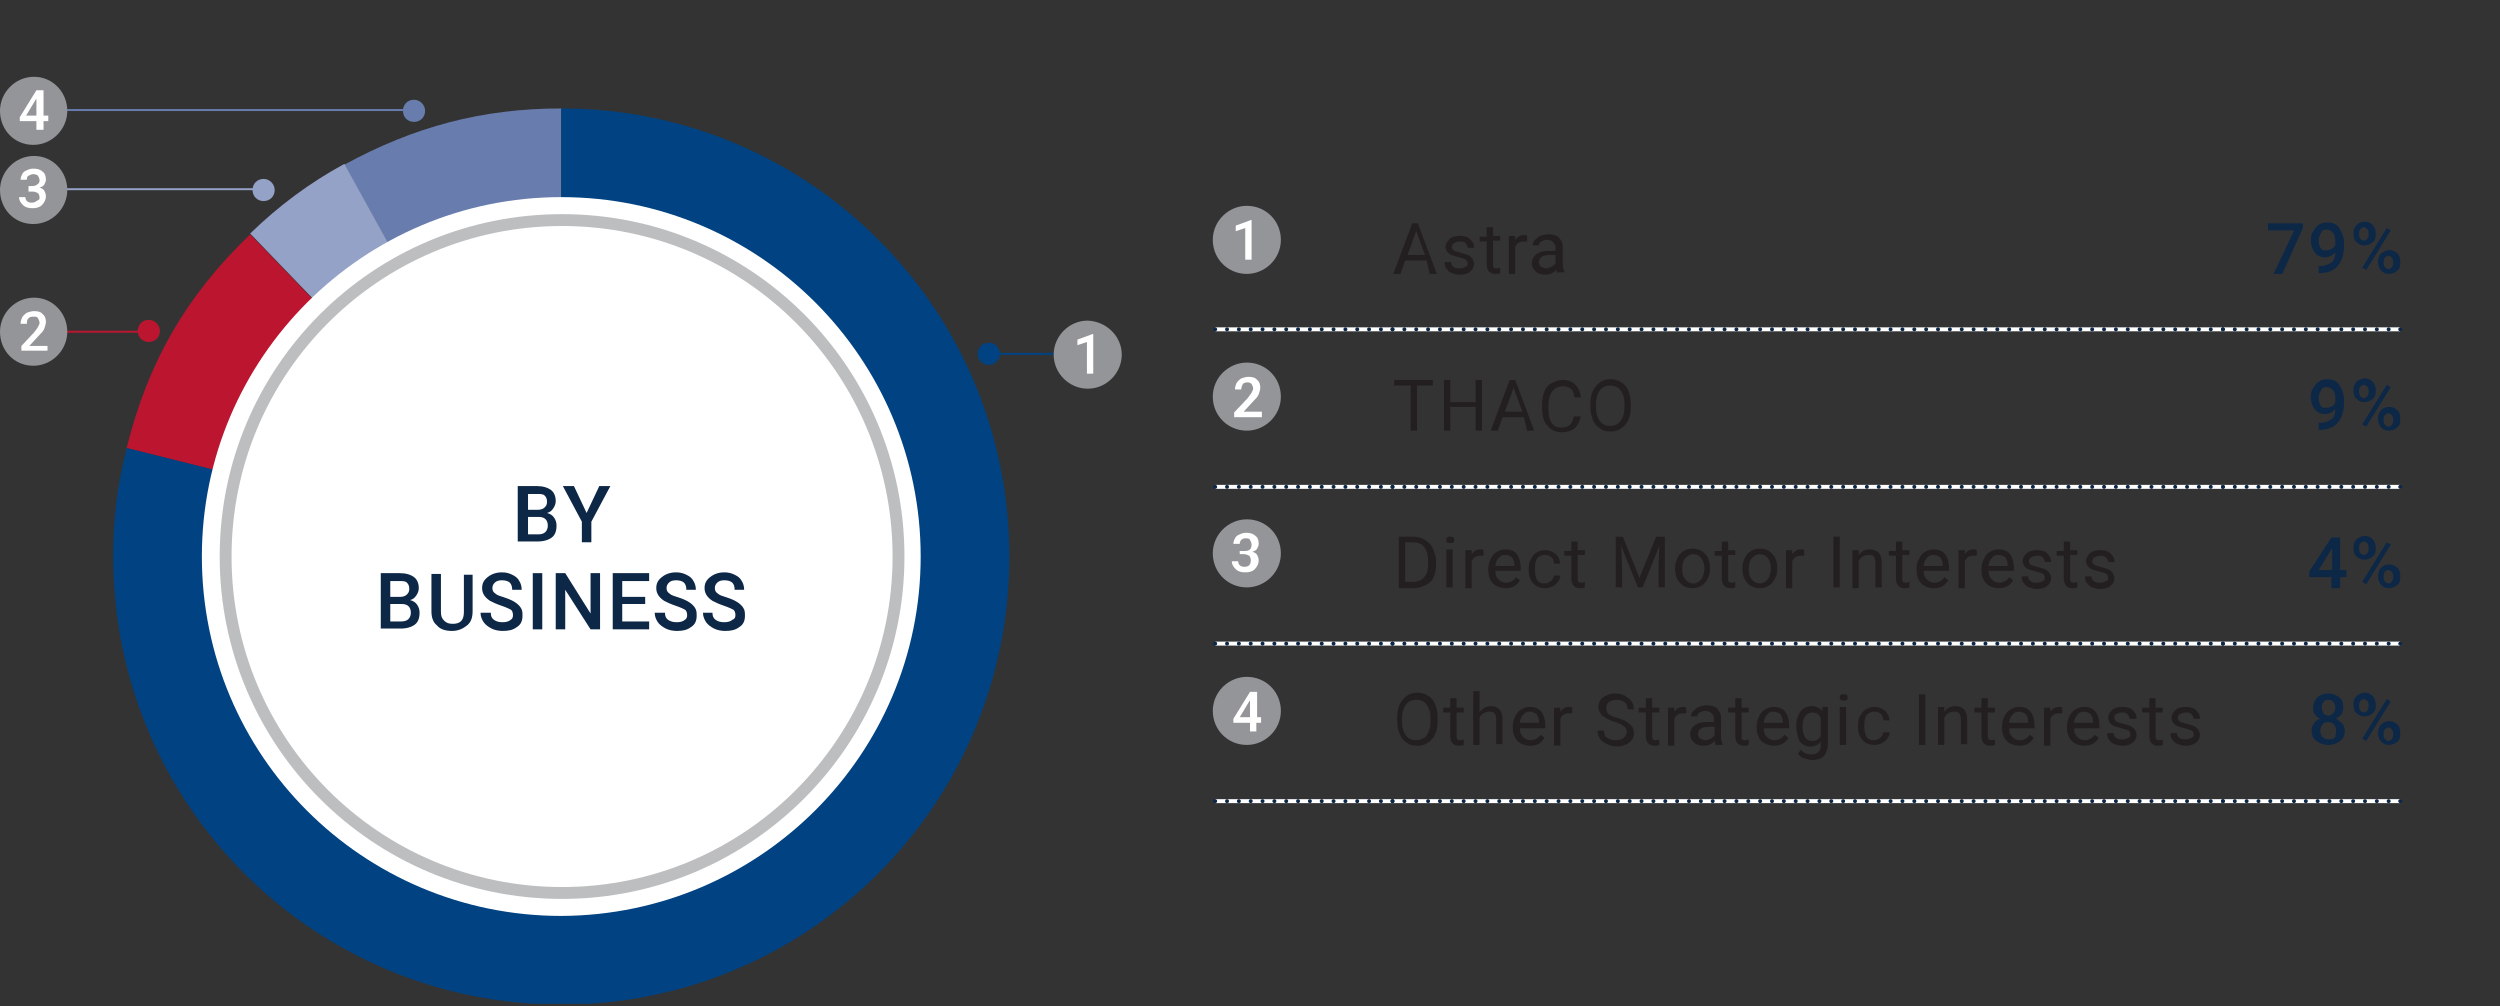 <?xml version="1.0" encoding="utf-8"?>
<!-- Generator: Adobe Illustrator 27.3.1, SVG Export Plug-In . SVG Version: 6.00 Build 0)  -->
<svg version="1.1" id="Layer_1" xmlns="http://www.w3.org/2000/svg" xmlns:xlink="http://www.w3.org/1999/xlink" x="0px" y="0px"
	 viewBox="0 0 315.8 127.1" style="enable-background:new 0 0 315.8 127.1;" xml:space="preserve">
<rect x="0" y="0" width="315.8" height="127.1" fill="#333333" stroke="none"/>
<style type="text/css">
	.st0{fill:none;stroke:#FFFFFF;stroke-width:0.5;stroke-miterlimit:10;}
	
		.st1{fill:none;stroke:#0D2747;stroke-width:0.5;stroke-linecap:round;stroke-linejoin:round;stroke-miterlimit:10;stroke-dasharray:0,1.495;}
	.st2{fill:none;stroke:#0D2747;stroke-width:0.5;stroke-linecap:round;stroke-linejoin:round;stroke-miterlimit:10;}
	
		.st3{fill:none;stroke:#0D2747;stroke-width:0.5;stroke-linecap:round;stroke-linejoin:round;stroke-miterlimit:10;stroke-dasharray:0,1.498;}
	.st4{clip-path:url(#SVGID_00000054980396134970108550000008511158591434057864_);fill:#939598;}
	.st5{fill:#FFFFFF;}
	.st6{fill:#231F20;}
	.st7{fill:#0D2747;}
	.st8{clip-path:url(#SVGID_00000129194642188336589400000014442799485133139622_);fill:#939598;}
	.st9{clip-path:url(#SVGID_00000053507526245216396660000012320901019815267517_);fill:#939598;}
	.st10{clip-path:url(#SVGID_00000104698956317288121200000004759984758401422739_);fill:#939598;}
	
		.st11{clip-path:url(#SVGID_00000044864247169480270110000002313188023193470899_);fill-rule:evenodd;clip-rule:evenodd;fill:#687DAE;}
	
		.st12{clip-path:url(#SVGID_00000044864247169480270110000002313188023193470899_);fill-rule:evenodd;clip-rule:evenodd;fill:#94A2C7;}
	
		.st13{clip-path:url(#SVGID_00000044864247169480270110000002313188023193470899_);fill-rule:evenodd;clip-rule:evenodd;fill:#BB1530;}
	
		.st14{clip-path:url(#SVGID_00000044864247169480270110000002313188023193470899_);fill-rule:evenodd;clip-rule:evenodd;fill:#004282;}
	.st15{clip-path:url(#SVGID_00000044864247169480270110000002313188023193470899_);fill:#FFFFFF;}
	
		.st16{clip-path:url(#SVGID_00000044864247169480270110000002313188023193470899_);fill:none;stroke:#BCBEC0;stroke-width:1.5;stroke-linecap:round;stroke-miterlimit:10;}
	.st17{clip-path:url(#SVGID_00000044864247169480270110000002313188023193470899_);fill:#94A2C7;}
	
		.st18{clip-path:url(#SVGID_00000044864247169480270110000002313188023193470899_);fill:none;stroke:#004282;stroke-width:0.25;stroke-miterlimit:10;}
	
		.st19{clip-path:url(#SVGID_00000044864247169480270110000002313188023193470899_);fill:none;stroke:#94A2C7;stroke-width:0.25;stroke-miterlimit:10;}
	.st20{clip-path:url(#SVGID_00000044864247169480270110000002313188023193470899_);fill:#939598;}
	.st21{clip-path:url(#SVGID_00000086679428111841926300000018379386265010919356_);fill:#939598;}
	.st22{clip-path:url(#SVGID_00000103242529961517048600000008837613954417571249_);fill:#687DAE;}
	
		.st23{clip-path:url(#SVGID_00000103242529961517048600000008837613954417571249_);fill:none;stroke:#687DAE;stroke-width:0.25;stroke-miterlimit:10;}
	.st24{clip-path:url(#SVGID_00000103242529961517048600000008837613954417571249_);fill:#939598;}
	.st25{clip-path:url(#SVGID_00000068643472643582568640000009915306463833329827_);fill:#004282;}
	
		.st26{clip-path:url(#SVGID_00000068643472643582568640000009915306463833329827_);fill:none;stroke:#BB1530;stroke-width:0.25;stroke-miterlimit:10;}
	.st27{clip-path:url(#SVGID_00000068643472643582568640000009915306463833329827_);fill:#BB1530;}
	.st28{clip-path:url(#SVGID_00000068643472643582568640000009915306463833329827_);fill:#939598;}
</style>
<g>
	<line class="st0" x1="153.5" y1="41.6" x2="175.9" y2="41.6"/>
	<line class="st0" x1="175.9" y1="41.6" x2="280.8" y2="41.6"/>
	<line class="st0" x1="280.8" y1="41.6" x2="303.2" y2="41.6"/>
	<line class="st0" x1="153.5" y1="61.5" x2="175.9" y2="61.5"/>
	<line class="st0" x1="175.9" y1="61.5" x2="280.8" y2="61.5"/>
	<line class="st0" x1="280.8" y1="61.5" x2="303.2" y2="61.5"/>
	<line class="st0" x1="153.5" y1="81.3" x2="175.9" y2="81.3"/>
	<line class="st0" x1="175.9" y1="81.3" x2="280.8" y2="81.3"/>
	<line class="st0" x1="280.8" y1="81.3" x2="303.2" y2="81.3"/>
	<line class="st0" x1="153.5" y1="101.2" x2="175.9" y2="101.2"/>
	<line class="st0" x1="175.9" y1="101.2" x2="280.8" y2="101.2"/>
	<line class="st0" x1="280.8" y1="101.2" x2="303.2" y2="101.2"/>
	<line class="st1" x1="155" y1="41.6" x2="175.2" y2="41.6"/>
	<path class="st2" d="M175.9,41.6L175.9,41.6 M153.5,41.6L153.5,41.6"/>
	<line class="st3" x1="177.4" y1="41.6" x2="280" y2="41.6"/>
	<path class="st2" d="M280.8,41.6L280.8,41.6 M175.9,41.6L175.9,41.6"/>
	<line class="st1" x1="282.3" y1="41.6" x2="302.5" y2="41.6"/>
	<path class="st2" d="M303.2,41.6L303.2,41.6 M280.8,41.6L280.8,41.6"/>
	<line class="st1" x1="155" y1="61.5" x2="175.2" y2="61.5"/>
	<path class="st2" d="M175.9,61.5L175.9,61.5 M153.5,61.5L153.5,61.5"/>
	<line class="st3" x1="177.4" y1="61.5" x2="280" y2="61.5"/>
	<path class="st2" d="M280.8,61.5L280.8,61.5 M175.9,61.5L175.9,61.5"/>
	<line class="st1" x1="282.3" y1="61.5" x2="302.5" y2="61.5"/>
	<path class="st2" d="M303.2,61.5L303.2,61.5 M280.8,61.5L280.8,61.5"/>
	<line class="st1" x1="155" y1="81.3" x2="175.2" y2="81.3"/>
	<path class="st2" d="M175.9,81.3L175.9,81.3 M153.5,81.3L153.5,81.3"/>
	<line class="st3" x1="177.4" y1="81.3" x2="280" y2="81.3"/>
	<path class="st2" d="M280.8,81.3L280.8,81.3 M175.9,81.3L175.9,81.3"/>
	<line class="st1" x1="282.3" y1="81.3" x2="302.5" y2="81.3"/>
	<path class="st2" d="M303.2,81.3L303.2,81.3 M280.8,81.3L280.8,81.3"/>
	<line class="st1" x1="155" y1="101.2" x2="175.2" y2="101.2"/>
	<path class="st2" d="M175.9,101.2L175.9,101.2 M153.5,101.2L153.5,101.2"/>
	<line class="st3" x1="177.4" y1="101.2" x2="280" y2="101.2"/>
	<path class="st2" d="M280.8,101.2L280.8,101.2 M175.9,101.2L175.9,101.2"/>
	<line class="st1" x1="282.3" y1="101.2" x2="302.5" y2="101.2"/>
	<path class="st2" d="M303.2,101.2L303.2,101.2 M280.8,101.2L280.8,101.2"/>
	<g>
		<defs>
			<rect id="SVGID_1_" x="0" y="0.6" width="316" height="126.2"/>
		</defs>
		<clipPath id="SVGID_00000138535563898625543420000010912097190817938844_">
			<use xlink:href="#SVGID_1_"  style="overflow:visible;"/>
		</clipPath>
		<path style="clip-path:url(#SVGID_00000138535563898625543420000010912097190817938844_);fill:#939598;" d="M157.5,34.6
			c2.3,0,4.3-1.9,4.3-4.3s-1.9-4.3-4.3-4.3c-2.3,0-4.3,1.9-4.3,4.3S155.1,34.6,157.5,34.6"/>
	</g>
	<g>
		<path class="st5" d="M158.1,32.8h-0.8v-4l-1.2,0.4v-0.7l1.9-0.7h0.1V32.8z"/>
	</g>
	<g>
		<path class="st6" d="M180.2,32.9h-2.7l-0.6,1.7H176l2.4-6.4h0.7l2.4,6.4h-0.9L180.2,32.9z M177.8,32.2h2.2l-1.1-3L177.8,32.2z"/>
		<path class="st6" d="M185.4,33.3c0-0.2-0.1-0.4-0.2-0.5c-0.2-0.1-0.5-0.2-0.9-0.3c-0.4-0.1-0.7-0.2-1-0.3
			c-0.2-0.1-0.4-0.3-0.5-0.4c-0.1-0.2-0.2-0.4-0.2-0.6c0-0.4,0.2-0.7,0.5-1c0.3-0.3,0.8-0.4,1.3-0.4c0.5,0,1,0.1,1.3,0.4
			c0.3,0.3,0.5,0.6,0.5,1.1h-0.8c0-0.2-0.1-0.4-0.3-0.6c-0.2-0.2-0.4-0.2-0.7-0.2c-0.3,0-0.5,0.1-0.7,0.2s-0.3,0.3-0.3,0.5
			c0,0.2,0.1,0.3,0.2,0.4s0.4,0.2,0.8,0.3c0.4,0.1,0.7,0.2,1,0.3c0.3,0.1,0.4,0.3,0.6,0.5c0.1,0.2,0.2,0.4,0.2,0.6
			c0,0.4-0.2,0.8-0.5,1c-0.3,0.3-0.8,0.4-1.3,0.4c-0.4,0-0.7-0.1-1-0.2s-0.5-0.3-0.7-0.6c-0.2-0.2-0.2-0.5-0.2-0.8h0.8
			c0,0.3,0.1,0.5,0.3,0.6c0.2,0.2,0.5,0.2,0.8,0.2c0.3,0,0.6-0.1,0.7-0.2C185.3,33.7,185.4,33.5,185.4,33.3z"/>
		<path class="st6" d="M188.6,28.6v1.2h0.9v0.6h-0.9v3c0,0.2,0,0.3,0.1,0.4c0.1,0.1,0.2,0.1,0.4,0.1c0.1,0,0.2,0,0.4-0.1v0.7
			c-0.2,0.1-0.4,0.1-0.6,0.1c-0.4,0-0.6-0.1-0.8-0.3c-0.2-0.2-0.3-0.5-0.3-0.9v-2.9h-0.9v-0.6h0.9v-1.2H188.6z"/>
		<path class="st6" d="M192.9,30.5c-0.1,0-0.3,0-0.4,0c-0.5,0-0.9,0.2-1.1,0.7v3.4h-0.8v-4.8h0.8l0,0.5c0.3-0.4,0.6-0.6,1.1-0.6
			c0.2,0,0.3,0,0.4,0.1V30.5z"/>
		<path class="st6" d="M196.7,34.6c0-0.1-0.1-0.3-0.1-0.5c-0.4,0.4-0.8,0.6-1.4,0.6c-0.5,0-0.9-0.1-1.2-0.4c-0.3-0.3-0.5-0.6-0.5-1
			c0-0.5,0.2-0.9,0.6-1.2c0.4-0.3,0.9-0.4,1.6-0.4h0.8v-0.4c0-0.3-0.1-0.5-0.3-0.7c-0.2-0.2-0.4-0.3-0.8-0.3c-0.3,0-0.5,0.1-0.7,0.2
			c-0.2,0.1-0.3,0.3-0.3,0.5h-0.8c0-0.2,0.1-0.5,0.3-0.7c0.2-0.2,0.4-0.4,0.7-0.5c0.3-0.1,0.6-0.2,1-0.2c0.5,0,1,0.1,1.3,0.4
			c0.3,0.3,0.5,0.7,0.5,1.1v2.2c0,0.4,0.1,0.8,0.2,1v0.1H196.7z M195.3,33.9c0.3,0,0.5-0.1,0.7-0.2s0.4-0.3,0.5-0.5v-1h-0.6
			c-1,0-1.5,0.3-1.5,0.9c0,0.3,0.1,0.5,0.3,0.6S195.1,33.9,195.3,33.9z"/>
	</g>
	<g>
		<path class="st7" d="M290.9,28.8l-2.6,5.8h-1.1l2.6-5.5h-3.3v-0.9h4.4V28.8z"/>
		<path class="st7" d="M295,31.9c-0.4,0.4-0.8,0.6-1.3,0.6c-0.6,0-1-0.2-1.3-0.6c-0.3-0.4-0.5-0.9-0.5-1.6c0-0.4,0.1-0.8,0.3-1.1
			c0.2-0.3,0.4-0.6,0.7-0.8c0.3-0.2,0.7-0.3,1.1-0.3c0.6,0,1.2,0.2,1.5,0.7s0.6,1.1,0.6,1.9V31c0,1.2-0.3,2-0.8,2.6
			s-1.3,0.9-2.3,0.9h-0.1v-0.9h0.2c0.6,0,1.1-0.2,1.5-0.5C294.8,32.9,295,32.5,295,31.9z M294,31.6c0.2,0,0.4-0.1,0.6-0.2
			s0.3-0.3,0.4-0.5v-0.4c0-0.5-0.1-0.9-0.3-1.1s-0.4-0.4-0.8-0.4s-0.6,0.1-0.7,0.4c-0.2,0.3-0.3,0.6-0.3,1c0,0.4,0.1,0.7,0.3,1
			S293.7,31.6,294,31.6z"/>
		<path class="st7" d="M297.3,29.4c0-0.4,0.1-0.7,0.4-1c0.2-0.2,0.6-0.4,1-0.4c0.4,0,0.7,0.1,1,0.4c0.2,0.2,0.4,0.6,0.4,1v0.3
			c0,0.4-0.1,0.7-0.4,0.9c-0.2,0.2-0.6,0.4-1,0.4c-0.4,0-0.7-0.1-1-0.4c-0.3-0.2-0.4-0.6-0.4-1V29.4z M298,29.7
			c0,0.2,0.1,0.4,0.2,0.5c0.1,0.1,0.3,0.2,0.4,0.2c0.2,0,0.3-0.1,0.4-0.2s0.2-0.3,0.2-0.5v-0.3c0-0.2-0.1-0.4-0.2-0.5
			c-0.1-0.1-0.3-0.2-0.4-0.2s-0.3,0.1-0.4,0.2c-0.1,0.1-0.2,0.3-0.2,0.5V29.7z M298.9,34.1l-0.5-0.3l3.1-5l0.5,0.3L298.9,34.1z
			 M300.4,33c0-0.4,0.1-0.7,0.4-1c0.3-0.2,0.6-0.4,1-0.4c0.4,0,0.7,0.1,1,0.4c0.3,0.2,0.4,0.6,0.4,1v0.3c0,0.4-0.1,0.7-0.4,0.9
			c-0.2,0.2-0.6,0.4-1,0.4s-0.7-0.1-1-0.4c-0.2-0.2-0.4-0.6-0.4-1V33z M301.1,33.3c0,0.2,0.1,0.4,0.2,0.5c0.1,0.1,0.3,0.2,0.4,0.2
			c0.2,0,0.3-0.1,0.4-0.2c0.1-0.1,0.2-0.3,0.2-0.5V33c0-0.2-0.1-0.4-0.2-0.5s-0.3-0.2-0.4-0.2c-0.2,0-0.3,0.1-0.4,0.2
			c-0.1,0.1-0.2,0.3-0.2,0.5V33.3z"/>
	</g>
	<g>
		<defs>
			<rect id="SVGID_00000172434315587118203480000009058006575099750023_" x="0" y="0.6" width="316" height="126.2"/>
		</defs>
		<clipPath id="SVGID_00000025426507377777743390000010723285809807863190_">
			<use xlink:href="#SVGID_00000172434315587118203480000009058006575099750023_"  style="overflow:visible;"/>
		</clipPath>
		<path style="clip-path:url(#SVGID_00000025426507377777743390000010723285809807863190_);fill:#939598;" d="M157.5,54.4
			c2.3,0,4.3-1.9,4.3-4.3s-1.9-4.3-4.3-4.3c-2.3,0-4.3,1.9-4.3,4.3S155.1,54.4,157.5,54.4"/>
	</g>
	<g>
		<path class="st5" d="M159.2,52.7h-3.3v-0.6l1.7-1.8c0.2-0.3,0.4-0.5,0.5-0.7c0.1-0.2,0.2-0.4,0.2-0.5c0-0.2-0.1-0.4-0.2-0.6
			c-0.1-0.1-0.3-0.2-0.5-0.2c-0.3,0-0.5,0.1-0.6,0.2c-0.1,0.2-0.2,0.4-0.2,0.7h-0.8c0-0.3,0.1-0.6,0.2-0.8c0.1-0.2,0.3-0.4,0.6-0.6
			c0.3-0.1,0.6-0.2,0.9-0.2c0.5,0,0.9,0.1,1.1,0.4c0.3,0.2,0.4,0.6,0.4,1c0,0.2-0.1,0.5-0.2,0.8c-0.1,0.3-0.4,0.6-0.7,0.9l-1.2,1.3
			h2.3V52.7z"/>
	</g>
	<g>
		<path class="st6" d="M181.1,48.7H179v5.7h-0.8v-5.7h-2.1V48h4.9V48.7z"/>
		<path class="st6" d="M187.2,54.4h-0.8v-3h-3.2v3h-0.8V48h0.8v2.8h3.2V48h0.8V54.4z"/>
		<path class="st6" d="M192.5,52.7h-2.7l-0.6,1.7h-0.9l2.4-6.4h0.7l2.4,6.4h-0.9L192.5,52.7z M190.1,52h2.2l-1.1-3L190.1,52z"/>
		<path class="st6" d="M199.7,52.4c-0.1,0.7-0.3,1.2-0.7,1.6c-0.4,0.4-1,0.6-1.7,0.6c-0.8,0-1.4-0.3-1.8-0.8
			c-0.5-0.5-0.7-1.3-0.7-2.2v-0.6c0-0.6,0.1-1.1,0.3-1.6c0.2-0.5,0.5-0.8,0.9-1c0.4-0.2,0.8-0.4,1.4-0.4c0.7,0,1.2,0.2,1.6,0.6
			c0.4,0.4,0.6,0.9,0.7,1.6h-0.8c-0.1-0.5-0.2-0.9-0.5-1.1c-0.2-0.2-0.6-0.3-1-0.3c-0.5,0-1,0.2-1.3,0.6c-0.3,0.4-0.5,1-0.5,1.7v0.6
			c0,0.7,0.1,1.2,0.4,1.7s0.7,0.6,1.2,0.6c0.5,0,0.8-0.1,1.1-0.3c0.2-0.2,0.4-0.6,0.5-1.1H199.7z"/>
		<path class="st6" d="M206,51.4c0,0.6-0.1,1.2-0.3,1.6c-0.2,0.5-0.5,0.8-0.9,1.1s-0.8,0.4-1.4,0.4c-0.5,0-1-0.1-1.3-0.4
			c-0.4-0.2-0.7-0.6-0.9-1.1c-0.2-0.5-0.3-1-0.3-1.6V51c0-0.6,0.1-1.2,0.3-1.6s0.5-0.8,0.9-1.1c0.4-0.3,0.8-0.4,1.3-0.4
			c0.5,0,1,0.1,1.4,0.4c0.4,0.2,0.7,0.6,0.9,1.1c0.2,0.5,0.3,1,0.3,1.6V51.4z M205.2,51c0-0.8-0.2-1.3-0.5-1.7
			c-0.3-0.4-0.7-0.6-1.3-0.6c-0.5,0-1,0.2-1.3,0.6c-0.3,0.4-0.5,1-0.5,1.7v0.5c0,0.7,0.2,1.3,0.5,1.7c0.3,0.4,0.7,0.6,1.3,0.6
			c0.5,0,1-0.2,1.3-0.6c0.3-0.4,0.5-1,0.5-1.7V51z"/>
	</g>
	<g>
		<path class="st7" d="M295,51.7c-0.4,0.4-0.8,0.6-1.3,0.6c-0.6,0-1-0.2-1.3-0.6c-0.3-0.4-0.5-0.9-0.5-1.6c0-0.4,0.1-0.8,0.3-1.1
			c0.2-0.3,0.4-0.6,0.7-0.8c0.3-0.2,0.7-0.3,1.1-0.3c0.6,0,1.2,0.2,1.5,0.7s0.6,1.1,0.6,1.9v0.3c0,1.2-0.3,2-0.8,2.6
			s-1.3,0.9-2.3,0.9h-0.1v-0.9h0.2c0.6,0,1.1-0.2,1.5-0.5C294.8,52.8,295,52.3,295,51.7z M294,51.5c0.2,0,0.4-0.1,0.6-0.2
			s0.3-0.3,0.4-0.5v-0.4c0-0.5-0.1-0.9-0.3-1.1s-0.4-0.4-0.8-0.4s-0.6,0.1-0.7,0.4c-0.2,0.3-0.3,0.6-0.3,1c0,0.4,0.1,0.7,0.3,1
			S293.7,51.5,294,51.5z"/>
		<path class="st7" d="M297.3,49.2c0-0.4,0.1-0.7,0.4-1c0.2-0.2,0.6-0.4,1-0.4c0.4,0,0.7,0.1,1,0.4c0.2,0.2,0.4,0.6,0.4,1v0.3
			c0,0.4-0.1,0.7-0.4,0.9c-0.2,0.2-0.6,0.4-1,0.4c-0.4,0-0.7-0.1-1-0.4c-0.3-0.2-0.4-0.6-0.4-1V49.2z M298,49.6
			c0,0.2,0.1,0.4,0.2,0.5c0.1,0.1,0.3,0.2,0.4,0.2c0.2,0,0.3-0.1,0.4-0.2s0.2-0.3,0.2-0.5v-0.3c0-0.2-0.1-0.4-0.2-0.5
			c-0.1-0.1-0.3-0.2-0.4-0.2s-0.3,0.1-0.4,0.2c-0.1,0.1-0.2,0.3-0.2,0.5V49.6z M298.9,53.9l-0.5-0.3l3.1-5l0.5,0.3L298.9,53.9z
			 M300.4,52.8c0-0.4,0.1-0.7,0.4-1s0.6-0.4,1-0.4c0.4,0,0.7,0.1,1,0.4c0.3,0.2,0.4,0.6,0.4,1v0.3c0,0.4-0.1,0.7-0.4,0.9
			c-0.2,0.2-0.6,0.4-1,0.4s-0.7-0.1-1-0.4c-0.2-0.2-0.4-0.6-0.4-1V52.8z M301.1,53.2c0,0.2,0.1,0.4,0.2,0.5c0.1,0.1,0.3,0.2,0.4,0.2
			c0.2,0,0.3-0.1,0.4-0.2c0.1-0.1,0.2-0.3,0.2-0.5v-0.3c0-0.2-0.1-0.4-0.2-0.5s-0.3-0.2-0.4-0.2c-0.2,0-0.3,0.1-0.4,0.2
			c-0.1,0.1-0.2,0.3-0.2,0.5V53.2z"/>
	</g>
	<g>
		<defs>
			<rect id="SVGID_00000139256212659808849670000017467031393579319208_" x="0" y="0.6" width="316" height="126.2"/>
		</defs>
		<clipPath id="SVGID_00000160897722583304708620000012099714637000135824_">
			<use xlink:href="#SVGID_00000139256212659808849670000017467031393579319208_"  style="overflow:visible;"/>
		</clipPath>
		<path style="clip-path:url(#SVGID_00000160897722583304708620000012099714637000135824_);fill:#939598;" d="M157.5,74.2
			c2.3,0,4.3-1.9,4.3-4.3s-1.9-4.3-4.3-4.3c-2.3,0-4.3,1.9-4.3,4.3S155.1,74.2,157.5,74.2"/>
	</g>
	<g>
		<path class="st5" d="M156.8,69.6h0.5c0.3,0,0.5-0.1,0.6-0.2c0.1-0.1,0.2-0.3,0.2-0.6c0-0.2-0.1-0.4-0.2-0.6s-0.3-0.2-0.6-0.2
			c-0.2,0-0.4,0.1-0.5,0.2s-0.2,0.3-0.2,0.5h-0.8c0-0.3,0.1-0.5,0.2-0.7c0.1-0.2,0.3-0.4,0.6-0.5c0.2-0.1,0.5-0.2,0.8-0.2
			c0.5,0,0.9,0.1,1.2,0.4c0.3,0.2,0.4,0.6,0.4,1c0,0.2-0.1,0.4-0.2,0.6c-0.1,0.2-0.3,0.3-0.6,0.4c0.3,0.1,0.5,0.2,0.6,0.4
			s0.2,0.4,0.2,0.7c0,0.4-0.2,0.8-0.5,1.1s-0.7,0.4-1.2,0.4c-0.5,0-0.9-0.1-1.2-0.4c-0.3-0.3-0.5-0.6-0.5-1h0.8
			c0,0.2,0.1,0.4,0.2,0.5c0.1,0.1,0.3,0.2,0.6,0.2c0.3,0,0.5-0.1,0.6-0.2c0.1-0.1,0.2-0.3,0.2-0.6c0-0.3-0.1-0.5-0.2-0.6
			c-0.2-0.1-0.4-0.2-0.7-0.2h-0.5V69.6z"/>
	</g>
	<g>
		<path class="st6" d="M176.7,74.2v-6.4h1.8c0.6,0,1,0.1,1.5,0.4s0.8,0.6,1,1.1c0.2,0.5,0.4,1,0.4,1.6v0.4c0,0.6-0.1,1.1-0.3,1.6
			c-0.2,0.5-0.6,0.8-1,1c-0.4,0.2-0.9,0.4-1.5,0.4H176.7z M177.5,68.5v5h0.9c0.7,0,1.2-0.2,1.5-0.6c0.4-0.4,0.5-1,0.5-1.7v-0.4
			c0-0.7-0.2-1.3-0.5-1.7c-0.3-0.4-0.8-0.6-1.5-0.6H177.5z"/>
		<path class="st6" d="M182.7,68.2c0-0.1,0-0.2,0.1-0.3c0.1-0.1,0.2-0.1,0.4-0.1s0.3,0,0.4,0.1s0.1,0.2,0.1,0.3c0,0.1,0,0.2-0.1,0.3
			s-0.2,0.1-0.4,0.1s-0.3,0-0.4-0.1C182.7,68.5,182.7,68.4,182.7,68.2z M183.5,74.2h-0.8v-4.8h0.8V74.2z"/>
		<path class="st6" d="M187.4,70.2c-0.1,0-0.3,0-0.4,0c-0.5,0-0.9,0.2-1.1,0.7v3.4h-0.8v-4.8h0.8l0,0.5c0.3-0.4,0.6-0.6,1.1-0.6
			c0.2,0,0.3,0,0.4,0.1V70.2z"/>
		<path class="st6" d="M190.2,74.3c-0.6,0-1.2-0.2-1.6-0.6c-0.4-0.4-0.6-1-0.6-1.7v-0.1c0-0.5,0.1-0.9,0.3-1.3
			c0.2-0.4,0.4-0.7,0.8-0.9c0.3-0.2,0.7-0.3,1.1-0.3c0.6,0,1.1,0.2,1.4,0.6c0.3,0.4,0.5,1,0.5,1.8v0.3h-3.2c0,0.5,0.1,0.8,0.4,1.1
			c0.3,0.3,0.6,0.4,1,0.4c0.3,0,0.5-0.1,0.7-0.2c0.2-0.1,0.4-0.3,0.5-0.5l0.5,0.4C191.6,74,191,74.3,190.2,74.3z M190.1,70.1
			c-0.3,0-0.6,0.1-0.8,0.4c-0.2,0.2-0.4,0.6-0.4,1h2.4v-0.1c0-0.4-0.1-0.7-0.3-1C190.7,70.2,190.5,70.1,190.1,70.1z"/>
		<path class="st6" d="M195.1,73.7c0.3,0,0.5-0.1,0.8-0.3s0.3-0.4,0.4-0.7h0.8c0,0.3-0.1,0.5-0.3,0.8s-0.4,0.4-0.7,0.6
			c-0.3,0.1-0.6,0.2-0.9,0.2c-0.6,0-1.2-0.2-1.5-0.6c-0.4-0.4-0.6-1-0.6-1.8v-0.1c0-0.5,0.1-0.9,0.3-1.2c0.2-0.4,0.4-0.6,0.7-0.8
			c0.3-0.2,0.7-0.3,1.1-0.3c0.5,0,1,0.2,1.3,0.5c0.4,0.3,0.5,0.7,0.6,1.2h-0.8c0-0.3-0.1-0.6-0.3-0.8c-0.2-0.2-0.5-0.3-0.8-0.3
			c-0.4,0-0.7,0.1-1,0.4c-0.2,0.3-0.3,0.7-0.3,1.3V72c0,0.5,0.1,1,0.3,1.3S194.7,73.7,195.1,73.7z"/>
		<path class="st6" d="M199.3,68.3v1.2h0.9v0.6h-0.9v3c0,0.2,0,0.3,0.1,0.4c0.1,0.1,0.2,0.1,0.4,0.1c0.1,0,0.2,0,0.4-0.1v0.7
			c-0.2,0.1-0.4,0.1-0.6,0.1c-0.4,0-0.6-0.1-0.8-0.3c-0.2-0.2-0.3-0.5-0.3-0.9v-2.9h-0.9v-0.6h0.9v-1.2H199.3z"/>
		<path class="st6" d="M205,67.8l2.1,5.2l2.1-5.2h1.1v6.4h-0.8v-2.5l0.1-2.7l-2.1,5.2h-0.6l-2.1-5.2l0.1,2.7v2.5h-0.8v-6.4H205z"/>
		<path class="st6" d="M211.6,71.8c0-0.5,0.1-0.9,0.3-1.3c0.2-0.4,0.4-0.7,0.8-0.9c0.3-0.2,0.7-0.3,1.1-0.3c0.6,0,1.2,0.2,1.6,0.7
			c0.4,0.4,0.6,1,0.6,1.8v0.1c0,0.5-0.1,0.9-0.3,1.2c-0.2,0.4-0.4,0.7-0.8,0.9c-0.3,0.2-0.7,0.3-1.1,0.3c-0.6,0-1.2-0.2-1.6-0.7
			C211.8,73.2,211.6,72.6,211.6,71.8L211.6,71.8z M212.5,71.9c0,0.5,0.1,1,0.4,1.3c0.2,0.3,0.6,0.5,1,0.5c0.4,0,0.7-0.2,1-0.5
			c0.2-0.3,0.4-0.8,0.4-1.4c0-0.5-0.1-0.9-0.4-1.3c-0.2-0.3-0.6-0.5-1-0.5c-0.4,0-0.7,0.2-1,0.5S212.5,71.3,212.5,71.9z"/>
		<path class="st6" d="M218.3,68.3v1.2h0.9v0.6h-0.9v3c0,0.2,0,0.3,0.1,0.4c0.1,0.1,0.2,0.1,0.4,0.1c0.1,0,0.2,0,0.4-0.1v0.7
			c-0.2,0.1-0.4,0.1-0.6,0.1c-0.4,0-0.6-0.1-0.8-0.3c-0.2-0.2-0.3-0.5-0.3-0.9v-2.9h-0.9v-0.6h0.9v-1.2H218.3z"/>
		<path class="st6" d="M220.1,71.8c0-0.5,0.1-0.9,0.3-1.3c0.2-0.4,0.4-0.7,0.8-0.9c0.3-0.2,0.7-0.3,1.1-0.3c0.6,0,1.2,0.2,1.6,0.7
			c0.4,0.4,0.6,1,0.6,1.8v0.1c0,0.5-0.1,0.9-0.3,1.2c-0.2,0.4-0.4,0.7-0.8,0.9c-0.3,0.2-0.7,0.3-1.1,0.3c-0.6,0-1.2-0.2-1.6-0.7
			C220.3,73.2,220.1,72.6,220.1,71.8L220.1,71.8z M220.9,71.9c0,0.5,0.1,1,0.4,1.3c0.2,0.3,0.6,0.5,1,0.5c0.4,0,0.7-0.2,1-0.5
			c0.2-0.3,0.4-0.8,0.4-1.4c0-0.5-0.1-0.9-0.4-1.3c-0.2-0.3-0.6-0.5-1-0.5c-0.4,0-0.7,0.2-1,0.5S220.9,71.3,220.9,71.9z"/>
		<path class="st6" d="M227.9,70.2c-0.1,0-0.3,0-0.4,0c-0.5,0-0.9,0.2-1.1,0.7v3.4h-0.8v-4.8h0.8l0,0.5c0.3-0.4,0.6-0.6,1.1-0.6
			c0.2,0,0.3,0,0.4,0.1V70.2z"/>
		<path class="st6" d="M232.4,74.2h-0.8v-6.4h0.8V74.2z"/>
		<path class="st6" d="M234.8,69.5l0,0.6c0.4-0.5,0.8-0.7,1.4-0.7c1,0,1.5,0.6,1.5,1.7v3.1h-0.8v-3.1c0-0.3-0.1-0.6-0.2-0.8
			c-0.2-0.2-0.4-0.2-0.7-0.2c-0.3,0-0.5,0.1-0.7,0.2s-0.4,0.3-0.5,0.6v3.4H234v-4.8H234.8z"/>
		<path class="st6" d="M240.3,68.3v1.2h0.9v0.6h-0.9v3c0,0.2,0,0.3,0.1,0.4c0.1,0.1,0.2,0.1,0.4,0.1c0.1,0,0.2,0,0.4-0.1v0.7
			c-0.2,0.1-0.4,0.1-0.6,0.1c-0.4,0-0.6-0.1-0.8-0.3c-0.2-0.2-0.3-0.5-0.3-0.9v-2.9h-0.9v-0.6h0.9v-1.2H240.3z"/>
		<path class="st6" d="M244.3,74.3c-0.6,0-1.2-0.2-1.6-0.6c-0.4-0.4-0.6-1-0.6-1.7v-0.1c0-0.5,0.1-0.9,0.3-1.3
			c0.2-0.4,0.4-0.7,0.8-0.9c0.3-0.2,0.7-0.3,1.1-0.3c0.6,0,1.1,0.2,1.4,0.6c0.3,0.4,0.5,1,0.5,1.8v0.3H243c0,0.5,0.1,0.8,0.4,1.1
			c0.3,0.3,0.6,0.4,1,0.4c0.3,0,0.5-0.1,0.7-0.2c0.2-0.1,0.4-0.3,0.5-0.5l0.5,0.4C245.7,74,245.1,74.3,244.3,74.3z M244.2,70.1
			c-0.3,0-0.6,0.1-0.8,0.4c-0.2,0.2-0.4,0.6-0.4,1h2.4v-0.1c0-0.4-0.1-0.7-0.3-1C244.8,70.2,244.6,70.1,244.2,70.1z"/>
		<path class="st6" d="M249.7,70.2c-0.1,0-0.3,0-0.4,0c-0.5,0-0.9,0.2-1.1,0.7v3.4h-0.8v-4.8h0.8l0,0.5c0.3-0.4,0.6-0.6,1.1-0.6
			c0.2,0,0.3,0,0.4,0.1V70.2z"/>
		<path class="st6" d="M252.5,74.3c-0.6,0-1.2-0.2-1.6-0.6c-0.4-0.4-0.6-1-0.6-1.7v-0.1c0-0.5,0.1-0.9,0.3-1.3
			c0.2-0.4,0.4-0.7,0.8-0.9c0.3-0.2,0.7-0.3,1.1-0.3c0.6,0,1.1,0.2,1.4,0.6c0.3,0.4,0.5,1,0.5,1.8v0.3h-3.2c0,0.5,0.1,0.8,0.4,1.1
			c0.3,0.3,0.6,0.4,1,0.4c0.3,0,0.5-0.1,0.7-0.2c0.2-0.1,0.4-0.3,0.5-0.5l0.5,0.4C253.9,74,253.3,74.3,252.5,74.3z M252.4,70.1
			c-0.3,0-0.6,0.1-0.8,0.4c-0.2,0.2-0.4,0.6-0.4,1h2.4v-0.1c0-0.4-0.1-0.7-0.3-1C253,70.2,252.8,70.1,252.4,70.1z"/>
		<path class="st6" d="M258.3,73c0-0.2-0.1-0.4-0.2-0.5c-0.2-0.1-0.5-0.2-0.9-0.3c-0.4-0.1-0.7-0.2-1-0.3c-0.2-0.1-0.4-0.3-0.5-0.4
			c-0.1-0.2-0.2-0.4-0.2-0.6c0-0.4,0.2-0.7,0.5-1c0.3-0.3,0.8-0.4,1.3-0.4c0.5,0,1,0.1,1.3,0.4c0.3,0.3,0.5,0.6,0.5,1.1h-0.8
			c0-0.2-0.1-0.4-0.3-0.6c-0.2-0.2-0.4-0.2-0.7-0.2c-0.3,0-0.5,0.1-0.7,0.2s-0.3,0.3-0.3,0.5c0,0.2,0.1,0.3,0.2,0.4s0.4,0.2,0.8,0.3
			c0.4,0.1,0.7,0.2,1,0.3c0.3,0.1,0.4,0.3,0.6,0.5c0.1,0.2,0.2,0.4,0.2,0.6c0,0.4-0.2,0.8-0.5,1c-0.3,0.3-0.8,0.4-1.3,0.4
			c-0.4,0-0.7-0.1-1-0.2c-0.3-0.1-0.5-0.3-0.7-0.6c-0.2-0.2-0.2-0.5-0.2-0.8h0.8c0,0.3,0.1,0.5,0.3,0.6c0.2,0.2,0.5,0.2,0.8,0.2
			c0.3,0,0.6-0.1,0.7-0.2C258.2,73.4,258.3,73.2,258.3,73z"/>
		<path class="st6" d="M261.5,68.3v1.2h0.9v0.6h-0.9v3c0,0.2,0,0.3,0.1,0.4c0.1,0.1,0.2,0.1,0.4,0.1c0.1,0,0.2,0,0.4-0.1v0.7
			c-0.2,0.1-0.4,0.1-0.6,0.1c-0.4,0-0.6-0.1-0.8-0.3c-0.2-0.2-0.3-0.5-0.3-0.9v-2.9h-0.9v-0.6h0.9v-1.2H261.5z"/>
		<path class="st6" d="M266.3,73c0-0.2-0.1-0.4-0.2-0.5c-0.2-0.1-0.5-0.2-0.9-0.3c-0.4-0.1-0.7-0.2-1-0.3c-0.2-0.1-0.4-0.3-0.5-0.4
			c-0.1-0.2-0.2-0.4-0.2-0.6c0-0.4,0.2-0.7,0.5-1c0.3-0.3,0.8-0.4,1.3-0.4c0.5,0,1,0.1,1.3,0.4c0.3,0.3,0.5,0.6,0.5,1.1h-0.8
			c0-0.2-0.1-0.4-0.3-0.6c-0.2-0.2-0.4-0.2-0.7-0.2c-0.3,0-0.5,0.1-0.7,0.2s-0.3,0.3-0.3,0.5c0,0.2,0.1,0.3,0.2,0.4s0.4,0.2,0.8,0.3
			c0.4,0.1,0.7,0.2,1,0.3c0.3,0.1,0.4,0.3,0.6,0.5c0.1,0.2,0.2,0.4,0.2,0.6c0,0.4-0.2,0.8-0.5,1c-0.3,0.3-0.8,0.4-1.3,0.4
			c-0.4,0-0.7-0.1-1-0.2s-0.5-0.3-0.7-0.6c-0.2-0.2-0.2-0.5-0.2-0.8h0.8c0,0.3,0.1,0.5,0.3,0.6c0.2,0.2,0.5,0.2,0.8,0.2
			c0.3,0,0.6-0.1,0.7-0.2C266.2,73.4,266.3,73.2,266.3,73z"/>
	</g>
	<g>
		<path class="st7" d="M295.6,72h0.8v0.9h-0.8v1.4h-1.1v-1.4h-2.8l0-0.7l2.8-4.3h1.1V72z M292.9,72h1.7v-2.7l-0.1,0.1L292.9,72z"/>
		<path class="st7" d="M297.3,69.1c0-0.4,0.1-0.7,0.4-1c0.2-0.2,0.6-0.4,1-0.4c0.4,0,0.7,0.1,1,0.4c0.2,0.2,0.4,0.6,0.4,1v0.3
			c0,0.4-0.1,0.7-0.4,0.9c-0.2,0.2-0.6,0.4-1,0.4c-0.4,0-0.7-0.1-1-0.4c-0.3-0.2-0.4-0.6-0.4-1V69.1z M298,69.4
			c0,0.2,0.1,0.4,0.2,0.5c0.1,0.1,0.3,0.2,0.4,0.2c0.2,0,0.3-0.1,0.4-0.2s0.2-0.3,0.2-0.5v-0.3c0-0.2-0.1-0.4-0.2-0.5
			c-0.1-0.1-0.3-0.2-0.4-0.2s-0.3,0.1-0.4,0.2c-0.1,0.1-0.2,0.3-0.2,0.5V69.4z M298.9,73.8l-0.5-0.3l3.1-5l0.5,0.3L298.9,73.8z
			 M300.4,72.7c0-0.4,0.1-0.7,0.4-1s0.6-0.4,1-0.4c0.4,0,0.7,0.1,1,0.4c0.3,0.2,0.4,0.6,0.4,1V73c0,0.4-0.1,0.7-0.4,0.9
			c-0.2,0.2-0.6,0.4-1,0.4s-0.7-0.1-1-0.4c-0.2-0.2-0.4-0.6-0.4-1V72.7z M301.1,73c0,0.2,0.1,0.4,0.2,0.5c0.1,0.1,0.3,0.2,0.4,0.2
			c0.2,0,0.3-0.1,0.4-0.2c0.1-0.1,0.2-0.3,0.2-0.5v-0.3c0-0.2-0.1-0.4-0.2-0.5s-0.3-0.2-0.4-0.2c-0.2,0-0.3,0.1-0.4,0.2
			c-0.1,0.1-0.2,0.3-0.2,0.5V73z"/>
	</g>
	<g>
		<defs>
			<rect id="SVGID_00000034069585318895326530000013830283051325993887_" x="0" y="0.6" width="316" height="126.2"/>
		</defs>
		<clipPath id="SVGID_00000106108242534676412840000000008508429781051827_">
			<use xlink:href="#SVGID_00000034069585318895326530000013830283051325993887_"  style="overflow:visible;"/>
		</clipPath>
		<path style="clip-path:url(#SVGID_00000106108242534676412840000000008508429781051827_);fill:#939598;" d="M157.5,94.1
			c2.3,0,4.3-1.9,4.3-4.3s-1.9-4.3-4.3-4.3c-2.3,0-4.3,1.9-4.3,4.3S155.1,94.1,157.5,94.1"/>
	</g>
	<g>
		<path class="st5" d="M158.7,90.6h0.6v0.7h-0.6v1.1h-0.8v-1.1h-2.1l0-0.5l2.1-3.4h0.9V90.6z M156.6,90.6h1.3v-2.1l-0.1,0.1
			L156.6,90.6z"/>
	</g>
	<g>
		<path class="st6" d="M181.6,91.1c0,0.6-0.1,1.2-0.3,1.6c-0.2,0.5-0.5,0.8-0.9,1.1s-0.8,0.4-1.4,0.4c-0.5,0-1-0.1-1.3-0.4
			c-0.4-0.2-0.7-0.6-0.9-1.1c-0.2-0.5-0.3-1-0.3-1.6v-0.5c0-0.6,0.1-1.2,0.3-1.6s0.5-0.8,0.9-1.1c0.4-0.3,0.8-0.4,1.3-0.4
			c0.5,0,1,0.1,1.4,0.4c0.4,0.2,0.7,0.6,0.9,1.1c0.2,0.5,0.3,1,0.3,1.6V91.1z M180.7,90.7c0-0.8-0.2-1.3-0.5-1.7
			c-0.3-0.4-0.7-0.6-1.3-0.6c-0.5,0-1,0.2-1.3,0.6c-0.3,0.4-0.5,1-0.5,1.7v0.5c0,0.7,0.2,1.3,0.5,1.7c0.3,0.4,0.7,0.6,1.3,0.6
			c0.5,0,1-0.2,1.3-0.6c0.3-0.4,0.5-1,0.5-1.7V90.7z"/>
		<path class="st6" d="M184,88.2v1.2h0.9V90H184v3c0,0.2,0,0.3,0.1,0.4c0.1,0.1,0.2,0.1,0.4,0.1c0.1,0,0.2,0,0.4-0.1v0.7
			c-0.2,0.1-0.4,0.1-0.6,0.1c-0.4,0-0.6-0.1-0.8-0.3c-0.2-0.2-0.3-0.5-0.3-0.9V90h-0.9v-0.6h0.9v-1.2H184z"/>
		<path class="st6" d="M186.9,89.9c0.4-0.4,0.8-0.7,1.4-0.7c1,0,1.5,0.6,1.5,1.7v3.1H189v-3.1c0-0.3-0.1-0.6-0.2-0.8
			c-0.2-0.2-0.4-0.2-0.7-0.2c-0.3,0-0.5,0.1-0.7,0.2s-0.4,0.3-0.5,0.6v3.4h-0.8v-6.8h0.8V89.9z"/>
		<path class="st6" d="M193.3,94.2c-0.6,0-1.2-0.2-1.6-0.6c-0.4-0.4-0.6-1-0.6-1.7v-0.1c0-0.5,0.1-0.9,0.3-1.3
			c0.2-0.4,0.4-0.7,0.8-0.9c0.3-0.2,0.7-0.3,1.1-0.3c0.6,0,1.1,0.2,1.4,0.6c0.3,0.4,0.5,1,0.5,1.8v0.3h-3.2c0,0.5,0.1,0.8,0.4,1.1
			c0.3,0.3,0.6,0.4,1,0.4c0.3,0,0.5-0.1,0.7-0.2c0.2-0.1,0.4-0.3,0.5-0.5l0.5,0.4C194.7,93.9,194.1,94.2,193.3,94.2z M193.2,89.9
			c-0.3,0-0.6,0.1-0.8,0.4c-0.2,0.2-0.4,0.6-0.4,1h2.4v-0.1c0-0.4-0.1-0.7-0.3-1C193.8,90,193.5,89.9,193.2,89.9z"/>
		<path class="st6" d="M198.6,90.1c-0.1,0-0.3,0-0.4,0c-0.5,0-0.9,0.2-1.1,0.7v3.4h-0.8v-4.8h0.8l0,0.5c0.3-0.4,0.6-0.6,1.1-0.6
			c0.2,0,0.3,0,0.4,0.1V90.1z"/>
		<path class="st6" d="M204,91.2c-0.7-0.2-1.2-0.5-1.6-0.8c-0.3-0.3-0.5-0.7-0.5-1.1c0-0.5,0.2-0.9,0.6-1.2c0.4-0.3,0.9-0.5,1.6-0.5
			c0.4,0,0.8,0.1,1.2,0.3c0.3,0.2,0.6,0.4,0.8,0.7c0.2,0.3,0.3,0.6,0.3,1h-0.8c0-0.4-0.1-0.7-0.4-0.9c-0.2-0.2-0.6-0.3-1-0.3
			c-0.4,0-0.7,0.1-1,0.3c-0.2,0.2-0.3,0.4-0.3,0.8c0,0.3,0.1,0.5,0.3,0.7c0.2,0.2,0.6,0.3,1.1,0.5c0.5,0.1,0.9,0.3,1.2,0.5
			c0.3,0.2,0.5,0.4,0.7,0.6c0.1,0.2,0.2,0.5,0.2,0.8c0,0.5-0.2,0.9-0.6,1.2c-0.4,0.3-0.9,0.5-1.6,0.5c-0.4,0-0.8-0.1-1.2-0.3
			c-0.4-0.2-0.7-0.4-0.9-0.7c-0.2-0.3-0.3-0.6-0.3-1h0.8c0,0.4,0.1,0.7,0.4,0.9c0.3,0.2,0.7,0.3,1.1,0.3c0.4,0,0.8-0.1,1-0.3
			c0.2-0.2,0.4-0.4,0.4-0.7s-0.1-0.6-0.3-0.7C205,91.6,204.6,91.4,204,91.2z"/>
		<path class="st6" d="M208.7,88.2v1.2h0.9V90h-0.9v3c0,0.2,0,0.3,0.1,0.4c0.1,0.1,0.2,0.1,0.4,0.1c0.1,0,0.2,0,0.4-0.1v0.7
			c-0.2,0.1-0.4,0.1-0.6,0.1c-0.4,0-0.6-0.1-0.8-0.3c-0.2-0.2-0.3-0.5-0.3-0.9V90H207v-0.6h0.9v-1.2H208.7z"/>
		<path class="st6" d="M213,90.1c-0.1,0-0.3,0-0.4,0c-0.5,0-0.9,0.2-1.1,0.7v3.4h-0.8v-4.8h0.8l0,0.5c0.3-0.4,0.6-0.6,1.1-0.6
			c0.2,0,0.3,0,0.4,0.1V90.1z"/>
		<path class="st6" d="M216.7,94.1c0-0.1-0.1-0.3-0.1-0.5c-0.4,0.4-0.8,0.6-1.4,0.6c-0.5,0-0.9-0.1-1.2-0.4c-0.3-0.3-0.5-0.6-0.5-1
			c0-0.5,0.2-0.9,0.6-1.2c0.4-0.3,0.9-0.4,1.6-0.4h0.8v-0.4c0-0.3-0.1-0.5-0.3-0.7c-0.2-0.2-0.4-0.3-0.8-0.3c-0.3,0-0.5,0.1-0.7,0.2
			c-0.2,0.1-0.3,0.3-0.3,0.5h-0.8c0-0.2,0.1-0.5,0.3-0.7c0.2-0.2,0.4-0.4,0.7-0.5c0.3-0.1,0.6-0.2,1-0.2c0.5,0,1,0.1,1.3,0.4
			c0.3,0.3,0.5,0.7,0.5,1.1V93c0,0.4,0.1,0.8,0.2,1v0.1H216.7z M215.4,93.5c0.3,0,0.5-0.1,0.7-0.2s0.4-0.3,0.5-0.5v-1H216
			c-1,0-1.5,0.3-1.5,0.9c0,0.3,0.1,0.5,0.3,0.6S215.1,93.5,215.4,93.5z"/>
		<path class="st6" d="M220,88.2v1.2h0.9V90H220v3c0,0.2,0,0.3,0.1,0.4c0.1,0.1,0.2,0.1,0.4,0.1c0.1,0,0.2,0,0.4-0.1v0.7
			c-0.2,0.1-0.4,0.1-0.6,0.1c-0.4,0-0.6-0.1-0.8-0.3c-0.2-0.2-0.3-0.5-0.3-0.9V90h-0.9v-0.6h0.9v-1.2H220z"/>
		<path class="st6" d="M224.1,94.2c-0.6,0-1.2-0.2-1.6-0.6c-0.4-0.4-0.6-1-0.6-1.7v-0.1c0-0.5,0.1-0.9,0.3-1.3
			c0.2-0.4,0.4-0.7,0.8-0.9c0.3-0.2,0.7-0.3,1.1-0.3c0.6,0,1.1,0.2,1.4,0.6c0.3,0.4,0.5,1,0.5,1.8v0.3h-3.2c0,0.5,0.1,0.8,0.4,1.1
			c0.3,0.3,0.6,0.4,1,0.4c0.3,0,0.5-0.1,0.7-0.2c0.2-0.1,0.4-0.3,0.5-0.5l0.5,0.4C225.5,93.9,224.9,94.2,224.1,94.2z M224,89.9
			c-0.3,0-0.6,0.1-0.8,0.4c-0.2,0.2-0.4,0.6-0.4,1h2.4v-0.1c0-0.4-0.1-0.7-0.3-1C224.6,90,224.3,89.9,224,89.9z"/>
		<path class="st6" d="M226.9,91.7c0-0.7,0.2-1.3,0.5-1.8c0.3-0.4,0.8-0.7,1.4-0.7c0.6,0,1,0.2,1.4,0.6l0-0.5h0.7V94
			c0,0.6-0.2,1.1-0.5,1.5c-0.4,0.4-0.9,0.5-1.5,0.5c-0.3,0-0.7-0.1-1-0.2s-0.6-0.3-0.8-0.6l0.4-0.5c0.3,0.4,0.8,0.6,1.3,0.6
			c0.4,0,0.7-0.1,0.9-0.3c0.2-0.2,0.3-0.5,0.3-0.9v-0.4c-0.3,0.4-0.8,0.6-1.3,0.6c-0.6,0-1-0.2-1.4-0.7
			C227.1,93,226.9,92.4,226.9,91.7z M227.7,91.8c0,0.5,0.1,1,0.3,1.3c0.2,0.3,0.5,0.5,0.9,0.5c0.5,0,0.9-0.2,1.1-0.7v-2.2
			c-0.2-0.5-0.6-0.7-1.1-0.7c-0.4,0-0.7,0.2-0.9,0.5S227.7,91.2,227.7,91.8z"/>
		<path class="st6" d="M232.4,88.1c0-0.1,0-0.2,0.1-0.3c0.1-0.1,0.2-0.1,0.4-0.1s0.3,0,0.4,0.1s0.1,0.2,0.1,0.3c0,0.1,0,0.2-0.1,0.3
			s-0.2,0.1-0.4,0.1s-0.3,0-0.4-0.1C232.4,88.3,232.4,88.2,232.4,88.1z M233.2,94.1h-0.8v-4.8h0.8V94.1z"/>
		<path class="st6" d="M236.7,93.5c0.3,0,0.5-0.1,0.8-0.3s0.3-0.4,0.4-0.7h0.8c0,0.3-0.1,0.5-0.3,0.8s-0.4,0.4-0.7,0.6
			c-0.3,0.1-0.6,0.2-0.9,0.2c-0.6,0-1.2-0.2-1.5-0.6c-0.4-0.4-0.6-1-0.6-1.8v-0.1c0-0.5,0.1-0.9,0.3-1.2c0.2-0.4,0.4-0.6,0.7-0.8
			c0.3-0.2,0.7-0.3,1.1-0.3c0.5,0,1,0.2,1.3,0.5c0.4,0.3,0.5,0.7,0.6,1.2h-0.8c0-0.3-0.1-0.6-0.3-0.8c-0.2-0.2-0.5-0.3-0.8-0.3
			c-0.4,0-0.7,0.1-1,0.4c-0.2,0.3-0.3,0.7-0.3,1.3v0.2c0,0.5,0.1,1,0.3,1.3S236.3,93.5,236.7,93.5z"/>
		<path class="st6" d="M243.2,94.1h-0.8v-6.4h0.8V94.1z"/>
		<path class="st6" d="M245.6,89.3l0,0.6c0.4-0.5,0.8-0.7,1.4-0.7c1,0,1.5,0.6,1.5,1.7v3.1h-0.8v-3.1c0-0.3-0.1-0.6-0.2-0.8
			c-0.2-0.2-0.4-0.2-0.7-0.2c-0.3,0-0.5,0.1-0.7,0.2s-0.4,0.3-0.5,0.6v3.4h-0.8v-4.8H245.6z"/>
		<path class="st6" d="M251.1,88.2v1.2h0.9V90h-0.9v3c0,0.2,0,0.3,0.1,0.4c0.1,0.1,0.2,0.1,0.4,0.1c0.1,0,0.2,0,0.4-0.1v0.7
			c-0.2,0.1-0.4,0.1-0.6,0.1c-0.4,0-0.6-0.1-0.8-0.3c-0.2-0.2-0.3-0.5-0.3-0.9V90h-0.9v-0.6h0.9v-1.2H251.1z"/>
		<path class="st6" d="M255.1,94.2c-0.6,0-1.2-0.2-1.6-0.6c-0.4-0.4-0.6-1-0.6-1.7v-0.1c0-0.5,0.1-0.9,0.3-1.3
			c0.2-0.4,0.4-0.7,0.8-0.9c0.3-0.2,0.7-0.3,1.1-0.3c0.6,0,1.1,0.2,1.4,0.6c0.3,0.4,0.5,1,0.5,1.8v0.3h-3.2c0,0.5,0.1,0.8,0.4,1.1
			c0.3,0.3,0.6,0.4,1,0.4c0.3,0,0.5-0.1,0.7-0.2c0.2-0.1,0.4-0.3,0.5-0.5l0.5,0.4C256.5,93.9,255.9,94.2,255.1,94.2z M255,89.9
			c-0.3,0-0.6,0.1-0.8,0.4c-0.2,0.2-0.4,0.6-0.4,1h2.4v-0.1c0-0.4-0.1-0.7-0.3-1C255.6,90,255.4,89.9,255,89.9z"/>
		<path class="st6" d="M260.5,90.1c-0.1,0-0.3,0-0.4,0c-0.5,0-0.9,0.2-1.1,0.7v3.4h-0.8v-4.8h0.8l0,0.5c0.3-0.4,0.6-0.6,1.1-0.6
			c0.2,0,0.3,0,0.4,0.1V90.1z"/>
		<path class="st6" d="M263.3,94.2c-0.6,0-1.2-0.2-1.6-0.6c-0.4-0.4-0.6-1-0.6-1.7v-0.1c0-0.5,0.1-0.9,0.3-1.3
			c0.2-0.4,0.4-0.7,0.8-0.9c0.3-0.2,0.7-0.3,1.1-0.3c0.6,0,1.1,0.2,1.4,0.6c0.3,0.4,0.5,1,0.5,1.8v0.3h-3.2c0,0.5,0.1,0.8,0.4,1.1
			c0.3,0.3,0.6,0.4,1,0.4c0.3,0,0.5-0.1,0.7-0.2c0.2-0.1,0.4-0.3,0.5-0.5l0.5,0.4C264.7,93.9,264.1,94.2,263.3,94.2z M263.2,89.9
			c-0.3,0-0.6,0.1-0.8,0.4c-0.2,0.2-0.4,0.6-0.4,1h2.4v-0.1c0-0.4-0.1-0.7-0.3-1C263.8,90,263.5,89.9,263.2,89.9z"/>
		<path class="st6" d="M269.1,92.8c0-0.2-0.1-0.4-0.2-0.5c-0.2-0.1-0.5-0.2-0.9-0.3c-0.4-0.1-0.7-0.2-1-0.3
			c-0.2-0.1-0.4-0.3-0.5-0.4c-0.1-0.2-0.2-0.4-0.2-0.6c0-0.4,0.2-0.7,0.5-1c0.3-0.3,0.8-0.4,1.3-0.4c0.5,0,1,0.1,1.3,0.4
			c0.3,0.3,0.5,0.6,0.5,1.1H269c0-0.2-0.1-0.4-0.3-0.6c-0.2-0.2-0.4-0.2-0.7-0.2c-0.3,0-0.5,0.1-0.7,0.2s-0.2,0.3-0.2,0.5
			c0,0.2,0.1,0.3,0.2,0.4s0.4,0.2,0.8,0.3c0.4,0.1,0.7,0.2,1,0.3c0.3,0.1,0.4,0.3,0.6,0.5c0.1,0.2,0.2,0.4,0.2,0.6
			c0,0.4-0.2,0.8-0.5,1c-0.3,0.3-0.8,0.4-1.3,0.4c-0.4,0-0.7-0.1-1-0.2s-0.5-0.3-0.7-0.6c-0.2-0.2-0.2-0.5-0.2-0.8h0.8
			c0,0.3,0.1,0.5,0.3,0.6c0.2,0.2,0.5,0.2,0.8,0.2c0.3,0,0.6-0.1,0.7-0.2C269,93.2,269.1,93,269.1,92.8z"/>
		<path class="st6" d="M272.3,88.2v1.2h0.9V90h-0.9v3c0,0.2,0,0.3,0.1,0.4c0.1,0.1,0.2,0.1,0.4,0.1c0.1,0,0.2,0,0.4-0.1v0.7
			c-0.2,0.1-0.4,0.1-0.6,0.1c-0.4,0-0.6-0.1-0.8-0.3c-0.2-0.2-0.3-0.5-0.3-0.9V90h-0.9v-0.6h0.9v-1.2H272.3z"/>
		<path class="st6" d="M277.1,92.8c0-0.2-0.1-0.4-0.2-0.5c-0.2-0.1-0.5-0.2-0.9-0.3c-0.4-0.1-0.7-0.2-1-0.3
			c-0.2-0.1-0.4-0.3-0.5-0.4c-0.1-0.2-0.2-0.4-0.2-0.6c0-0.4,0.2-0.7,0.5-1c0.3-0.3,0.8-0.4,1.3-0.4c0.5,0,1,0.1,1.3,0.4
			c0.3,0.3,0.5,0.6,0.5,1.1h-0.8c0-0.2-0.1-0.4-0.3-0.6c-0.2-0.2-0.4-0.2-0.7-0.2c-0.3,0-0.5,0.1-0.7,0.2s-0.3,0.3-0.3,0.5
			c0,0.2,0.1,0.3,0.2,0.4s0.4,0.2,0.8,0.3c0.4,0.1,0.7,0.2,1,0.3c0.3,0.1,0.4,0.3,0.6,0.5c0.1,0.2,0.2,0.4,0.2,0.6
			c0,0.4-0.2,0.8-0.5,1c-0.3,0.3-0.8,0.4-1.3,0.4c-0.4,0-0.7-0.1-1-0.2s-0.5-0.3-0.7-0.6c-0.2-0.2-0.2-0.5-0.2-0.8h0.8
			c0,0.3,0.1,0.5,0.3,0.6c0.2,0.2,0.5,0.2,0.8,0.2c0.3,0,0.6-0.1,0.7-0.2C277,93.2,277.1,93,277.1,92.8z"/>
	</g>
	<g>
		<path class="st7" d="M296,89.4c0,0.3-0.1,0.6-0.2,0.8c-0.2,0.2-0.4,0.4-0.7,0.6c0.3,0.2,0.6,0.4,0.8,0.6c0.2,0.3,0.3,0.6,0.3,0.9
			c0,0.6-0.2,1-0.6,1.3c-0.4,0.3-0.9,0.5-1.5,0.5c-0.6,0-1.1-0.2-1.5-0.5c-0.4-0.3-0.6-0.8-0.6-1.3c0-0.3,0.1-0.7,0.3-0.9
			c0.2-0.3,0.4-0.5,0.8-0.6c-0.3-0.1-0.5-0.3-0.7-0.6c-0.2-0.2-0.2-0.5-0.2-0.8c0-0.5,0.2-1,0.5-1.3c0.4-0.3,0.8-0.5,1.4-0.5
			c0.6,0,1.1,0.2,1.4,0.5C295.9,88.4,296,88.8,296,89.4z M295.1,92.3c0-0.3-0.1-0.6-0.3-0.8c-0.2-0.2-0.4-0.3-0.7-0.3
			s-0.6,0.1-0.7,0.3c-0.2,0.2-0.3,0.5-0.3,0.8c0,0.3,0.1,0.6,0.3,0.8c0.2,0.2,0.4,0.3,0.8,0.3s0.6-0.1,0.8-0.3
			C295,92.9,295.1,92.6,295.1,92.3z M295,89.4c0-0.3-0.1-0.5-0.2-0.7c-0.2-0.2-0.4-0.3-0.7-0.3s-0.5,0.1-0.6,0.3
			c-0.2,0.2-0.2,0.4-0.2,0.7c0,0.3,0.1,0.5,0.2,0.7c0.2,0.2,0.4,0.3,0.6,0.3s0.5-0.1,0.6-0.3C294.9,89.9,295,89.7,295,89.4z"/>
		<path class="st7" d="M297.3,88.9c0-0.4,0.1-0.7,0.4-1c0.2-0.2,0.6-0.4,1-0.4c0.4,0,0.7,0.1,1,0.4c0.2,0.2,0.4,0.6,0.4,1v0.3
			c0,0.4-0.1,0.7-0.4,0.9c-0.2,0.2-0.6,0.4-1,0.4c-0.4,0-0.7-0.1-1-0.4c-0.3-0.2-0.4-0.6-0.4-1V88.9z M298,89.3
			c0,0.2,0.1,0.4,0.2,0.5c0.1,0.1,0.3,0.2,0.4,0.2c0.2,0,0.3-0.1,0.4-0.2s0.2-0.3,0.2-0.5v-0.3c0-0.2-0.1-0.4-0.2-0.5
			c-0.1-0.1-0.3-0.2-0.4-0.2s-0.3,0.1-0.4,0.2c-0.1,0.1-0.2,0.3-0.2,0.5V89.3z M298.9,93.6l-0.5-0.3l3.1-5l0.5,0.3L298.9,93.6z
			 M300.4,92.5c0-0.4,0.1-0.7,0.4-1s0.6-0.4,1-0.4c0.4,0,0.7,0.1,1,0.4c0.3,0.2,0.4,0.6,0.4,1v0.3c0,0.4-0.1,0.7-0.4,0.9
			c-0.2,0.2-0.6,0.4-1,0.4s-0.7-0.1-1-0.4c-0.2-0.2-0.4-0.6-0.4-1V92.5z M301.1,92.9c0,0.2,0.1,0.4,0.2,0.5c0.1,0.1,0.3,0.2,0.4,0.2
			c0.2,0,0.3-0.1,0.4-0.2c0.1-0.1,0.2-0.3,0.2-0.5v-0.3c0-0.2-0.1-0.4-0.2-0.5s-0.3-0.2-0.4-0.2c-0.2,0-0.3,0.1-0.4,0.2
			c-0.1,0.1-0.2,0.3-0.2,0.5V92.9z"/>
	</g>
	<g>
		<defs>
			<rect id="SVGID_00000045603122598338507200000001681533844213521085_" x="0" y="7.6" width="141.7" height="119.2"/>
		</defs>
		<clipPath id="SVGID_00000152259667479330011990000013858993888452109188_">
			<use xlink:href="#SVGID_00000045603122598338507200000001681533844213521085_"  style="overflow:visible;"/>
		</clipPath>
		
			<path style="clip-path:url(#SVGID_00000152259667479330011990000013858993888452109188_);fill-rule:evenodd;clip-rule:evenodd;fill:#687DAE;" d="
			M70.9,70.3L43.5,20.8c8.8-4.8,17.4-7.1,27.4-7.1V70.3z"/>
		
			<path style="clip-path:url(#SVGID_00000152259667479330011990000013858993888452109188_);fill-rule:evenodd;clip-rule:evenodd;fill:#94A2C7;" d="
			M70.9,70.3L31.6,29.5c3.6-3.5,7.5-6.4,11.9-8.8L70.9,70.3z"/>
		
			<path style="clip-path:url(#SVGID_00000152259667479330011990000013858993888452109188_);fill-rule:evenodd;clip-rule:evenodd;fill:#BB1530;" d="
			M70.9,70.3L16,56.6c2.7-10.9,7.5-19.2,15.6-27L70.9,70.3z"/>
		
			<path style="clip-path:url(#SVGID_00000152259667479330011990000013858993888452109188_);fill-rule:evenodd;clip-rule:evenodd;fill:#004282;" d="
			M70.9,70.3V13.7c31.3,0,56.6,25.3,56.6,56.6s-25.3,56.6-56.6,56.6s-56.6-25.3-56.6-56.6c0-5,0.5-8.8,1.7-13.7L70.9,70.3z"/>
		<path style="clip-path:url(#SVGID_00000152259667479330011990000013858993888452109188_);fill:#FFFFFF;" d="M116.3,70.3
			c0-25-20.3-45.4-45.4-45.4c-25,0-45.4,20.3-45.4,45.4s20.3,45.4,45.4,45.4C96,115.6,116.3,95.3,116.3,70.3"/>
		
			<path style="clip-path:url(#SVGID_00000152259667479330011990000013858993888452109188_);fill:none;stroke:#BCBEC0;stroke-width:1.5;stroke-linecap:round;stroke-miterlimit:10;" d="
			M113.5,70.3c0-23.5-19-42.5-42.5-42.5s-42.5,19-42.5,42.5s19,42.5,42.5,42.5S113.5,93.7,113.5,70.3z"/>
		<path style="clip-path:url(#SVGID_00000152259667479330011990000013858993888452109188_);fill:#94A2C7;" d="M34.7,24
			c0,0.8-0.6,1.4-1.4,1.4c-0.8,0-1.4-0.6-1.4-1.4c0-0.8,0.6-1.4,1.4-1.4C34.1,22.6,34.7,23.3,34.7,24"/>
		
			<line style="clip-path:url(#SVGID_00000152259667479330011990000013858993888452109188_);fill:none;stroke:#004282;stroke-width:0.25;stroke-miterlimit:10;" x1="125.9" y1="44.7" x2="208.1" y2="44.7"/>
		
			<line style="clip-path:url(#SVGID_00000152259667479330011990000013858993888452109188_);fill:none;stroke:#94A2C7;stroke-width:0.25;stroke-miterlimit:10;" x1="32.5" y1="23.9" x2="-110.4" y2="23.9"/>
		<path style="clip-path:url(#SVGID_00000152259667479330011990000013858993888452109188_);fill:#939598;" d="M141.7,44.8
			c0,2.3-1.9,4.3-4.3,4.3c-2.3,0-4.3-1.9-4.3-4.3c0-2.3,1.9-4.3,4.3-4.3C139.8,40.6,141.7,42.5,141.7,44.8"/>
	</g>
	<g>
		<path class="st5" d="M138.1,47.2h-0.8v-4l-1.2,0.4v-0.7l1.9-0.7h0.1V47.2z"/>
	</g>
	<g>
		<defs>
			<rect id="SVGID_00000026869150846186330130000004873218152452764589_" x="0" y="7.6" width="141.7" height="119.2"/>
		</defs>
		<clipPath id="SVGID_00000000918771712153606140000012954042662061744256_">
			<use xlink:href="#SVGID_00000026869150846186330130000004873218152452764589_"  style="overflow:visible;"/>
		</clipPath>
		<path style="clip-path:url(#SVGID_00000000918771712153606140000012954042662061744256_);fill:#939598;" d="M8.5,24
			c0,2.3-1.9,4.3-4.3,4.3S0,26.4,0,24c0-2.3,1.9-4.3,4.3-4.3S8.5,21.7,8.5,24"/>
	</g>
	<g>
		<path class="st5" d="M3.6,23.5h0.5c0.3,0,0.5-0.1,0.6-0.2C4.9,23.2,5,23,5,22.8c0-0.2-0.1-0.4-0.2-0.6C4.7,22.1,4.5,22,4.2,22
			c-0.2,0-0.4,0.1-0.6,0.2s-0.2,0.3-0.2,0.5H2.6c0-0.3,0.1-0.5,0.2-0.7c0.1-0.2,0.3-0.4,0.6-0.5c0.2-0.1,0.5-0.2,0.8-0.2
			c0.5,0,0.9,0.1,1.2,0.4c0.3,0.2,0.4,0.6,0.4,1c0,0.2-0.1,0.4-0.2,0.6c-0.1,0.2-0.3,0.3-0.6,0.4c0.3,0.1,0.5,0.2,0.6,0.4
			c0.1,0.2,0.2,0.4,0.2,0.7c0,0.4-0.2,0.8-0.5,1.1c-0.3,0.3-0.7,0.4-1.2,0.4c-0.5,0-0.9-0.1-1.2-0.4s-0.5-0.6-0.5-1h0.8
			c0,0.2,0.1,0.4,0.2,0.5c0.1,0.1,0.3,0.2,0.6,0.2c0.3,0,0.5-0.1,0.6-0.2S5,25.3,5,25c0-0.3-0.1-0.5-0.2-0.6
			c-0.2-0.1-0.4-0.2-0.7-0.2H3.6V23.5z"/>
	</g>
	<g>
		<defs>
			<rect id="SVGID_00000142140822332250738510000000343179501983695746_" x="0" y="7.6" width="141.7" height="119.2"/>
		</defs>
		<clipPath id="SVGID_00000147938494962140867900000011622798940751514265_">
			<use xlink:href="#SVGID_00000142140822332250738510000000343179501983695746_"  style="overflow:visible;"/>
		</clipPath>
		<path style="clip-path:url(#SVGID_00000147938494962140867900000011622798940751514265_);fill:#687DAE;" d="M53.7,14
			c0,0.8-0.6,1.4-1.4,1.4c-0.8,0-1.4-0.6-1.4-1.4c0-0.8,0.6-1.4,1.4-1.4C53.1,12.6,53.7,13.3,53.7,14"/>
		
			<line style="clip-path:url(#SVGID_00000147938494962140867900000011622798940751514265_);fill:none;stroke:#687DAE;stroke-width:0.25;stroke-miterlimit:10;" x1="51.5" y1="13.9" x2="-91.4" y2="13.9"/>
		<path style="clip-path:url(#SVGID_00000147938494962140867900000011622798940751514265_);fill:#939598;" d="M8.5,14
			c0,2.3-1.9,4.3-4.3,4.3S0,16.4,0,14c0-2.3,1.9-4.3,4.3-4.3S8.5,11.7,8.5,14"/>
	</g>
	<g>
		<path class="st5" d="M5.5,14.6h0.6v0.7H5.5v1.1H4.6v-1.1H2.5l0-0.5l2.1-3.4h0.9V14.6z M3.3,14.6h1.3v-2.1l-0.1,0.1L3.3,14.6z"/>
	</g>
	<g>
		<defs>
			<rect id="SVGID_00000168104030781523131970000005416193532097160367_" x="0" y="7.6" width="141.7" height="119.2"/>
		</defs>
		<clipPath id="SVGID_00000012431932256230722800000004022061787821830590_">
			<use xlink:href="#SVGID_00000168104030781523131970000005416193532097160367_"  style="overflow:visible;"/>
		</clipPath>
		<path style="clip-path:url(#SVGID_00000012431932256230722800000004022061787821830590_);fill:#004282;" d="M126.3,44.7
			c0,0.8-0.6,1.4-1.4,1.4c-0.8,0-1.4-0.6-1.4-1.4c0-0.8,0.6-1.4,1.4-1.4C125.7,43.3,126.3,43.9,126.3,44.7"/>
		
			<line style="clip-path:url(#SVGID_00000012431932256230722800000004022061787821830590_);fill:none;stroke:#BB1530;stroke-width:0.25;stroke-miterlimit:10;" x1="-63.4" y1="41.9" x2="18.8" y2="41.9"/>
		<path style="clip-path:url(#SVGID_00000012431932256230722800000004022061787821830590_);fill:#BB1530;" d="M20.2,41.8
			c0,0.8-0.6,1.4-1.4,1.4c-0.8,0-1.4-0.6-1.4-1.4c0-0.8,0.6-1.4,1.4-1.4C19.6,40.4,20.2,41.1,20.2,41.8"/>
		<path style="clip-path:url(#SVGID_00000012431932256230722800000004022061787821830590_);fill:#939598;" d="M8.5,41.9
			c0,2.3-1.9,4.3-4.3,4.3S0,44.3,0,41.9c0-2.3,1.9-4.3,4.3-4.3S8.5,39.6,8.5,41.9"/>
	</g>
	<g>
		<path class="st5" d="M6,44.3H2.7v-0.6L4.3,42c0.2-0.3,0.4-0.5,0.5-0.7C4.9,41.1,5,40.9,5,40.8c0-0.2-0.1-0.4-0.2-0.6
			C4.7,40,4.5,40,4.3,40C4,40,3.8,40,3.6,40.2s-0.2,0.4-0.2,0.7H2.6c0-0.3,0.1-0.6,0.2-0.8c0.1-0.2,0.3-0.4,0.6-0.6
			c0.3-0.1,0.6-0.2,0.9-0.2c0.5,0,0.9,0.1,1.1,0.4c0.3,0.2,0.4,0.6,0.4,1c0,0.2-0.1,0.5-0.2,0.8c-0.1,0.3-0.4,0.6-0.7,0.9l-1.2,1.3
			H6V44.3z"/>
	</g>
	<g>
		<path class="st7" d="M65.4,68.5v-7.1h2.4c0.8,0,1.4,0.2,1.8,0.5s0.6,0.8,0.6,1.4c0,0.3-0.1,0.6-0.3,0.9c-0.2,0.3-0.4,0.5-0.8,0.6
			c0.4,0.1,0.7,0.3,0.9,0.6c0.2,0.3,0.3,0.6,0.3,1c0,0.7-0.2,1.2-0.6,1.5s-1,0.5-1.8,0.5H65.4z M66.7,64.4h1.2
			c0.4,0,0.7-0.1,0.9-0.3c0.2-0.2,0.3-0.4,0.3-0.7c0-0.4-0.1-0.6-0.3-0.8s-0.5-0.2-0.9-0.2h-1.2V64.4z M66.7,65.3v2.2H68
			c0.4,0,0.7-0.1,0.9-0.3s0.3-0.5,0.3-0.8c0-0.7-0.4-1.1-1.1-1.1H66.7z"/>
		<path class="st7" d="M74.1,64.8l1.6-3.4h1.4l-2.4,4.5v2.6h-1.2v-2.6l-2.4-4.5h1.4L74.1,64.8z"/>
	</g>
	<g>
		<path class="st7" d="M48.1,79.5v-7.1h2.4c0.8,0,1.4,0.2,1.8,0.5s0.6,0.8,0.6,1.4c0,0.3-0.1,0.6-0.3,0.9s-0.4,0.5-0.8,0.6
			c0.4,0.1,0.7,0.3,0.9,0.6c0.2,0.3,0.3,0.6,0.3,1c0,0.7-0.2,1.2-0.6,1.5s-1,0.5-1.8,0.5H48.1z M49.3,75.4h1.2
			c0.4,0,0.7-0.1,0.9-0.3c0.2-0.2,0.3-0.4,0.3-0.7c0-0.4-0.1-0.6-0.3-0.8s-0.5-0.2-0.9-0.2h-1.2V75.4z M49.3,76.3v2.2h1.4
			c0.4,0,0.7-0.1,0.9-0.3s0.3-0.5,0.3-0.8c0-0.7-0.4-1.1-1.1-1.1H49.3z"/>
		<path class="st7" d="M59.7,72.4v4.8c0,0.8-0.2,1.4-0.7,1.8c-0.5,0.4-1.1,0.7-1.9,0.7c-0.8,0-1.5-0.2-1.9-0.7
			c-0.5-0.4-0.7-1-0.7-1.8v-4.7h1.2v4.8c0,0.5,0.1,0.8,0.4,1.1s0.6,0.4,1.1,0.4c1,0,1.4-0.5,1.4-1.5v-4.7H59.7z"/>
		<path class="st7" d="M64.8,77.7c0-0.3-0.1-0.6-0.3-0.7s-0.6-0.3-1.2-0.5s-1-0.4-1.4-0.6c-0.6-0.4-1-0.9-1-1.6c0-0.6,0.2-1,0.7-1.4
			s1.1-0.6,1.8-0.6c0.5,0,0.9,0.1,1.3,0.3s0.7,0.4,0.9,0.8c0.2,0.3,0.3,0.7,0.3,1.1h-1.2c0-0.4-0.1-0.7-0.3-0.9
			c-0.2-0.2-0.6-0.3-1-0.3c-0.4,0-0.7,0.1-0.9,0.3s-0.3,0.4-0.3,0.7c0,0.3,0.1,0.5,0.4,0.7c0.2,0.2,0.6,0.3,1.2,0.5
			c0.6,0.2,1,0.4,1.3,0.6c0.3,0.2,0.6,0.5,0.7,0.7c0.2,0.3,0.2,0.6,0.2,1c0,0.6-0.2,1.1-0.7,1.4c-0.5,0.4-1.1,0.5-1.8,0.5
			c-0.5,0-1-0.1-1.4-0.3c-0.4-0.2-0.8-0.5-1-0.8s-0.4-0.7-0.4-1.2H62c0,0.4,0.1,0.7,0.4,0.9s0.6,0.3,1.1,0.3c0.4,0,0.8-0.1,1-0.3
			C64.7,78.2,64.8,78,64.8,77.7z"/>
		<path class="st7" d="M68.5,79.5h-1.2v-7.1h1.2V79.5z"/>
		<path class="st7" d="M75.8,79.5h-1.2l-3.2-5v5h-1.2v-7.1h1.2l3.2,5.1v-5.1h1.2V79.5z"/>
		<path class="st7" d="M81.5,76.3h-2.9v2.2H82v1h-4.6v-7.1h4.6v1h-3.4v2h2.9V76.3z"/>
		<path class="st7" d="M86.8,77.7c0-0.3-0.1-0.6-0.3-0.7s-0.6-0.3-1.2-0.5s-1-0.4-1.4-0.6c-0.6-0.4-1-0.9-1-1.6c0-0.6,0.2-1,0.7-1.4
			s1.1-0.6,1.8-0.6c0.5,0,0.9,0.1,1.3,0.3s0.7,0.4,0.9,0.8c0.2,0.3,0.3,0.7,0.3,1.1h-1.2c0-0.4-0.1-0.7-0.3-0.9
			c-0.2-0.2-0.6-0.3-1-0.3c-0.4,0-0.7,0.1-0.9,0.3s-0.3,0.4-0.3,0.7c0,0.3,0.1,0.5,0.4,0.7c0.2,0.2,0.6,0.3,1.2,0.5
			c0.6,0.2,1,0.4,1.3,0.6c0.3,0.2,0.6,0.5,0.7,0.7c0.2,0.3,0.2,0.6,0.2,1c0,0.6-0.2,1.1-0.7,1.4c-0.5,0.4-1.1,0.5-1.8,0.5
			c-0.5,0-1-0.1-1.4-0.3c-0.4-0.2-0.8-0.5-1-0.8s-0.4-0.7-0.4-1.2H84c0,0.4,0.1,0.7,0.4,0.9s0.6,0.3,1.1,0.3c0.4,0,0.8-0.1,1-0.3
			C86.7,78.2,86.8,78,86.8,77.7z"/>
		<path class="st7" d="M92.9,77.7c0-0.3-0.1-0.6-0.3-0.7s-0.6-0.3-1.2-0.5s-1-0.4-1.4-0.6c-0.6-0.4-1-0.9-1-1.6c0-0.6,0.2-1,0.7-1.4
			s1.1-0.6,1.8-0.6c0.5,0,0.9,0.1,1.3,0.3s0.7,0.4,0.9,0.8c0.2,0.3,0.3,0.7,0.3,1.1h-1.2c0-0.4-0.1-0.7-0.3-0.9
			c-0.2-0.2-0.6-0.3-1-0.3c-0.4,0-0.7,0.1-0.9,0.3s-0.3,0.4-0.3,0.7c0,0.3,0.1,0.5,0.4,0.7c0.2,0.2,0.6,0.3,1.2,0.5
			c0.6,0.2,1,0.4,1.3,0.6c0.3,0.2,0.6,0.5,0.7,0.7c0.2,0.3,0.2,0.6,0.2,1c0,0.6-0.2,1.1-0.7,1.4c-0.5,0.4-1.1,0.5-1.8,0.5
			c-0.5,0-1-0.1-1.4-0.3c-0.4-0.2-0.8-0.5-1-0.8s-0.4-0.7-0.4-1.2h1.2c0,0.4,0.1,0.7,0.4,0.9s0.6,0.3,1.1,0.3c0.4,0,0.8-0.1,1-0.3
			C92.8,78.2,92.9,78,92.9,77.7z"/>
	</g>
</g>
</svg>
